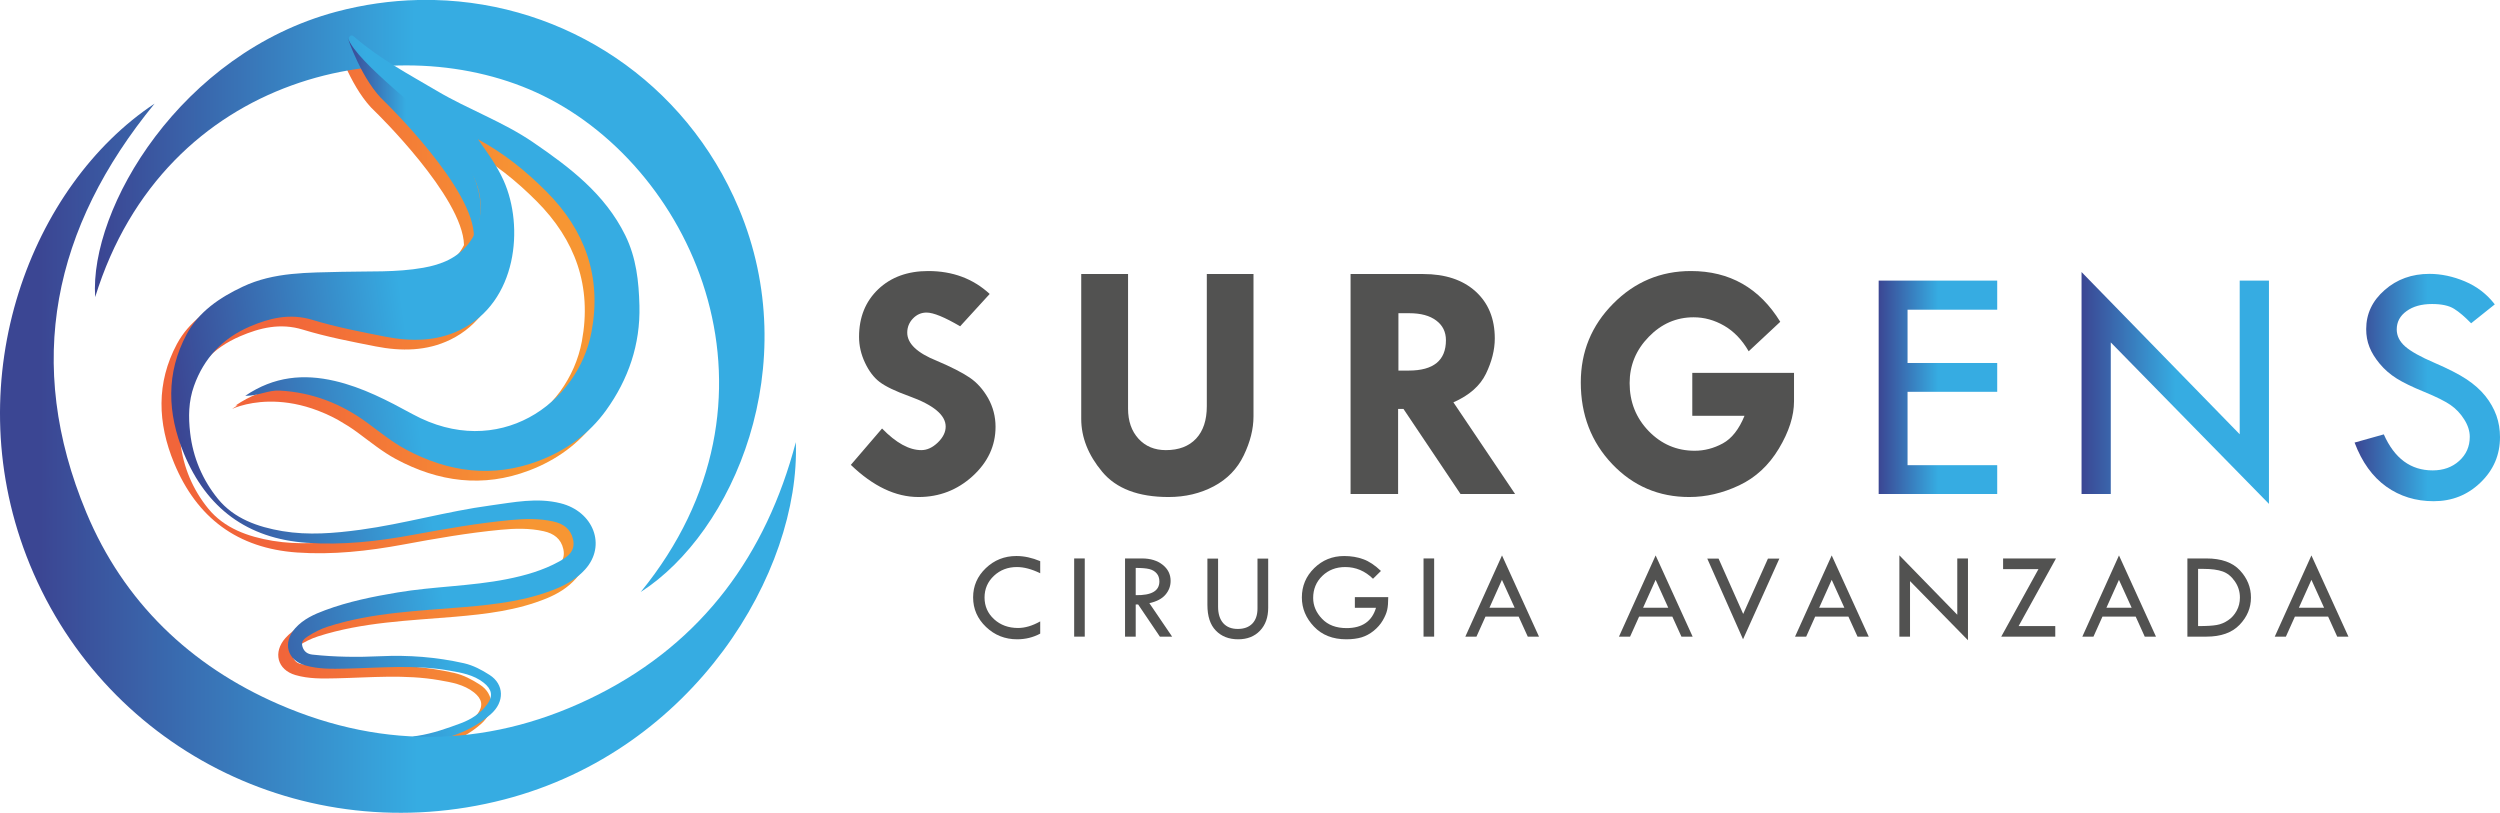 <svg width="203" height="66" viewBox="0 0 203 66" fill="none" xmlns="http://www.w3.org/2000/svg">
    <path fill-rule="evenodd" clip-rule="evenodd"
        d="M38.228 17.559C38.208 16.971 38.1 16.298 37.84 15.553C38.097 16.184 38.227 16.869 38.228 17.559ZM19.969 32.84C19.979 32.837 19.989 32.834 19.998 32.833C21.289 32.535 23.579 32.352 26.353 33.563C26.394 33.582 26.438 33.597 26.481 33.617C26.784 33.753 27.092 33.905 27.407 34.075C27.493 34.122 27.576 34.18 27.661 34.227C27.865 34.346 28.073 34.467 28.283 34.602C28.541 34.768 28.796 34.942 29.048 35.129C30.059 35.874 31.044 36.682 32.14 37.272C35.599 39.132 39.214 39.63 42.97 38.202C45.177 37.363 47.046 36.02 48.419 34.117C50.238 31.596 51.214 28.76 51.131 25.608C51.08 23.637 50.88 21.724 49.983 19.898C48.327 16.527 45.475 14.377 42.503 12.345C40.062 10.677 37.252 9.679 34.709 8.179C32.408 6.822 30.049 5.576 28.018 3.813C27.899 3.709 27.764 3.593 27.623 3.728C27.46 3.884 27.563 4.068 27.64 4.238C27.658 4.281 27.684 4.319 27.702 4.36C27.595 4.19 27.506 4.024 27.446 3.87C27.446 3.87 28.596 7.36 30.472 9.068C30.472 9.068 37.593 15.981 37.677 19.898C37.576 20.092 37.472 20.283 37.342 20.457C36.386 21.753 35.045 22.271 33.576 22.533C31.387 22.919 29.167 22.8 26.955 22.861C24.24 22.935 21.473 22.857 18.919 24.067C17.052 24.949 15.349 26.095 14.365 27.933C12.681 31.083 12.789 34.349 14.14 37.607C15.981 42.056 19.293 44.524 24.117 44.863C27.014 45.066 29.891 44.744 32.734 44.219C35.364 43.731 37.995 43.271 40.654 43.018C41.819 42.907 42.989 42.876 44.148 43.135C44.957 43.315 45.552 43.733 45.742 44.586C45.954 45.542 45.313 46 44.625 46.378C43.296 47.11 41.852 47.52 40.368 47.814C37.434 48.396 34.433 48.404 31.49 48.895C29.487 49.231 27.499 49.634 25.601 50.342C24.728 50.67 23.846 51.057 23.181 51.803C22.151 52.959 22.511 54.387 23.991 54.815C25.071 55.129 26.172 55.105 27.285 55.08C30.082 55.019 32.879 54.746 35.664 55.232C36.658 55.408 37.661 55.568 38.493 56.229C39.148 56.753 39.262 57.304 38.78 57.965C38.237 58.706 37.494 59.193 36.647 59.507C35.501 59.936 34.341 60.344 33.117 60.539C32.899 60.57 32.549 60.572 32.6 60.921C32.638 61.181 32.924 61.167 33.136 61.146C35.314 60.893 37.361 60.257 39.042 58.803C40.209 57.789 40.149 56.354 38.968 55.595C38.325 55.18 37.641 54.815 36.878 54.641C34.648 54.139 32.395 53.967 30.113 54.074C28.272 54.159 26.427 54.144 24.588 53.945C24.17 53.899 23.9 53.696 23.774 53.311C23.63 52.863 23.916 52.642 24.25 52.431C24.743 52.116 25.253 51.858 25.819 51.675C29.432 50.513 33.2 50.399 36.927 50.082C39.481 49.862 41.99 49.568 44.382 48.589C45.281 48.223 46.103 47.718 46.73 47.018C48.471 45.079 47.397 42.323 44.732 41.654C42.812 41.172 40.923 41.58 39.054 41.83C35.496 42.306 32.033 43.32 28.466 43.804C26.349 44.091 24.247 44.266 22.141 43.914C20.14 43.579 18.214 42.9 16.907 41.295C15.659 39.765 14.881 37.935 14.652 35.937C14.503 34.653 14.516 33.377 14.963 32.126C15.77 29.856 17.311 28.245 19.483 27.31C21.095 26.617 22.759 26.204 24.588 26.765C26.522 27.356 28.524 27.737 30.514 28.13C32.572 28.533 34.652 28.517 36.566 27.584C41.226 25.318 41.776 19.169 40.108 15.454C39.562 14.239 38.788 13.172 38.019 12.095C40.114 13.215 41.914 14.678 43.561 16.325C46.728 19.492 48.075 23.258 47.247 27.719C46.15 33.61 39.638 38.184 32.723 34.421C30.696 33.319 28.654 32.244 26.388 31.72C23.878 31.137 21.471 31.335 19.123 32.929C19.189 32.93 19.244 32.916 19.306 32.912C19.152 33.007 18.992 33.09 18.848 33.204C18.848 33.204 19.252 33.007 19.969 32.84L19.969 32.84Z"
        fill="url(#paint0_linear)" />
    <path
        d="M84.465 45.566V46.548C83.779 46.213 83.148 46.044 82.572 46.044C81.833 46.044 81.211 46.283 80.706 46.757C80.199 47.236 79.945 47.821 79.945 48.516C79.945 49.22 80.205 49.81 80.722 50.283C81.24 50.755 81.89 50.992 82.668 50.992C83.232 50.992 83.832 50.813 84.465 50.458V51.45C83.889 51.759 83.265 51.911 82.592 51.911C81.606 51.911 80.765 51.577 80.067 50.91C79.367 50.243 79.017 49.441 79.017 48.506C79.017 47.58 79.361 46.791 80.048 46.134C80.736 45.477 81.563 45.148 82.533 45.148C83.155 45.148 83.799 45.287 84.465 45.566V45.566Z"
        fill="#525251" />
    <path d="M87.222 51.695H88.082V45.346H87.222V51.695Z" fill="#525251" />
    <path
        d="M92.22 46.116V48.327C93.503 48.351 94.142 47.982 94.142 47.214C94.142 46.945 94.068 46.725 93.918 46.557C93.769 46.383 93.57 46.27 93.32 46.207C93.068 46.144 92.703 46.116 92.22 46.116H92.22ZM91.353 45.346H92.73C93.415 45.346 93.975 45.518 94.407 45.86C94.837 46.2 95.054 46.636 95.054 47.167C95.054 47.591 94.912 47.966 94.632 48.292C94.355 48.616 93.921 48.845 93.329 48.977L95.176 51.695H94.182L92.416 49.081H92.22V51.695H91.353V45.346V45.346Z"
        fill="#525251" />
    <path
        d="M98.04 45.357H98.908V49.26C98.908 49.838 99.048 50.283 99.323 50.597C99.603 50.913 99.996 51.07 100.507 51.07C101.013 51.07 101.406 50.926 101.687 50.638C101.969 50.346 102.108 49.934 102.108 49.41V45.357H102.977V49.348C102.977 50.126 102.757 50.748 102.311 51.213C101.869 51.678 101.275 51.911 100.537 51.911C99.782 51.911 99.176 51.672 98.723 51.2C98.265 50.73 98.041 50.035 98.041 49.113V45.357L98.04 45.357Z"
        fill="#525251" />
    <path
        d="M112.133 46.361L111.488 46.996C110.84 46.361 110.088 46.044 109.235 46.044C108.491 46.044 107.869 46.283 107.372 46.763C106.878 47.238 106.629 47.837 106.629 48.554C106.629 49.181 106.87 49.745 107.351 50.247C107.831 50.752 108.497 51.002 109.34 51.002C110.609 51.002 111.406 50.452 111.731 49.353H110.015V48.488H112.725C112.725 48.922 112.698 49.268 112.639 49.524C112.58 49.786 112.46 50.07 112.278 50.38C112.094 50.695 111.849 50.973 111.545 51.22C111.24 51.466 110.916 51.643 110.564 51.751C110.22 51.854 109.802 51.911 109.321 51.911C108.221 51.911 107.344 51.566 106.692 50.877C106.038 50.187 105.711 49.399 105.711 48.516C105.711 47.581 106.046 46.787 106.715 46.131C107.383 45.477 108.192 45.149 109.145 45.149C109.711 45.149 110.229 45.235 110.696 45.408C111.165 45.575 111.642 45.894 112.133 46.361L112.133 46.361Z"
        fill="#525251" />
    <path d="M115.591 51.695H116.453V45.346H115.591V51.695Z" fill="#525251" />
    <path
        d="M121.958 47.083L120.944 49.348H122.989L121.958 47.083ZM121.963 45.101L124.966 51.695H124.055L123.316 50.07H120.62L119.889 51.695H118.985L121.963 45.101H121.963Z"
        fill="#525251" />
    <path
        d="M134.436 47.083L133.419 49.348H135.463L134.436 47.083ZM134.438 45.101L137.442 51.695H136.532L135.794 50.07H133.095L132.363 51.695H131.46L134.438 45.101H134.438Z"
        fill="#525251" />
    <path d="M138.63 45.357H139.547L141.547 49.853L143.558 45.357H144.485L141.534 51.911L138.63 45.357Z"
        fill="#525251" />
    <path
        d="M148.735 47.083L147.717 49.348H149.761L148.735 47.083V47.083ZM148.735 45.101L151.741 51.695H150.831L150.091 50.07H147.391L146.663 51.695H145.758L148.735 45.101H148.735Z"
        fill="#525251" />
    <path d="M154.229 45.091L158.931 49.917V45.346H159.799V51.987L155.094 47.185V51.695H154.229V45.091Z"
        fill="#525251" />
    <path d="M162.651 45.346H166.947L163.911 50.838H166.888V51.695H162.501L165.522 46.215H162.651V45.346Z"
        fill="#525251" />
    <path
        d="M172.059 47.083L171.041 49.348H173.09L172.059 47.083ZM172.062 45.101L175.065 51.695H174.153L173.419 50.07H170.719L169.989 51.695H169.085L172.062 45.101H172.062Z"
        fill="#525251" />
    <path
        d="M178.484 46.194V50.838H178.531C179.178 50.838 179.664 50.809 179.993 50.75C180.318 50.695 180.628 50.567 180.918 50.37C181.213 50.174 181.445 49.912 181.618 49.59C181.795 49.268 181.881 48.91 181.881 48.52C181.881 48.032 181.741 47.591 181.464 47.196C181.19 46.801 180.858 46.535 180.473 46.4C180.089 46.264 179.573 46.194 178.921 46.194H178.483H178.484ZM177.616 45.346H179.158C180.378 45.346 181.285 45.67 181.883 46.314C182.479 46.955 182.778 47.691 182.778 48.52C182.778 49.356 182.469 50.092 181.855 50.733C181.238 51.374 180.342 51.695 179.166 51.695H177.616V45.346V45.346Z"
        fill="#525251" />
    <path
        d="M187.688 47.083L186.67 49.348H188.715L187.688 47.083ZM187.688 45.101L190.692 51.695H189.782L189.045 50.07H186.345L185.615 51.695H184.711L187.688 45.101H187.688Z"
        fill="#525251" />
    <path
        d="M80.363 23.869L77.963 26.495C76.701 25.754 75.791 25.38 75.234 25.38C74.808 25.38 74.439 25.543 74.13 25.865C73.825 26.184 73.668 26.57 73.668 27.009C73.668 27.894 74.468 28.656 76.068 29.298C77.241 29.796 78.127 30.251 78.725 30.653C79.327 31.058 79.827 31.616 80.235 32.331C80.636 33.049 80.838 33.825 80.838 34.659C80.838 36.191 80.218 37.527 78.979 38.66C77.737 39.791 76.272 40.358 74.583 40.358C72.727 40.358 70.897 39.489 69.088 37.748L71.623 34.794C72.758 35.964 73.825 36.55 74.812 36.55C75.278 36.55 75.722 36.345 76.149 35.935C76.577 35.521 76.789 35.088 76.789 34.637C76.789 33.705 75.805 32.884 73.832 32.172C72.703 31.765 71.904 31.378 71.431 31.02C70.96 30.663 70.561 30.141 70.238 29.454C69.916 28.77 69.755 28.073 69.755 27.355C69.755 25.767 70.273 24.481 71.309 23.489C72.345 22.503 73.701 22.008 75.371 22.008C77.353 22.008 79.016 22.627 80.363 23.869L80.363 23.869Z"
        fill="#525251" />
    <path
        d="M87.796 22.251H91.598V33.177C91.598 34.193 91.881 35.006 92.446 35.625C93.01 36.242 93.749 36.55 94.667 36.55C95.721 36.55 96.538 36.238 97.121 35.618C97.701 34.996 97.993 34.121 97.993 32.986V22.251H101.784V33.815C101.784 34.833 101.518 35.886 100.992 36.977C100.466 38.073 99.655 38.907 98.557 39.489C97.464 40.069 96.24 40.358 94.886 40.358C92.431 40.358 90.636 39.674 89.5 38.31C88.362 36.949 87.796 35.513 87.796 34.008V22.252V22.251Z"
        fill="#525251" />
    <path
        d="M113.552 25.433V30.091H114.385C116.402 30.091 117.41 29.268 117.41 27.624C117.41 26.954 117.148 26.421 116.624 26.028C116.1 25.631 115.372 25.433 114.44 25.433H113.552V25.433ZM109.666 22.251H115.562C117.355 22.251 118.772 22.721 119.816 23.663C120.857 24.608 121.377 25.881 121.377 27.485C121.377 28.401 121.138 29.355 120.66 30.345C120.184 31.33 119.303 32.105 118.016 32.669L123.026 40.114H118.595L113.961 33.204H113.526V40.114H109.666V22.251Z"
        fill="#525251" />
    <path
        d="M144.557 26.13L141.993 28.524C141.456 27.597 140.797 26.907 140.004 26.449C139.213 25.991 138.385 25.764 137.521 25.764C136.122 25.764 134.907 26.29 133.875 27.355C132.843 28.414 132.326 29.668 132.326 31.108C132.326 32.64 132.843 33.938 133.875 35.006C134.907 36.069 136.153 36.601 137.604 36.601C138.396 36.601 139.157 36.404 139.889 36.006C140.62 35.609 141.207 34.857 141.655 33.762H137.414V30.279H145.674V32.59C145.674 33.777 145.265 35.057 144.447 36.421C143.63 37.785 142.552 38.784 141.218 39.412C139.879 40.044 138.53 40.358 137.169 40.358C134.693 40.358 132.609 39.466 130.909 37.681C129.212 35.894 128.36 33.684 128.36 31.055C128.36 28.559 129.234 26.429 130.986 24.662C132.734 22.893 134.843 22.008 137.302 22.008C140.45 22.008 142.867 23.382 144.557 26.13V26.13Z"
        fill="#525251" />
    <path fill-rule="evenodd" clip-rule="evenodd"
        d="M152.548 22.785H162.174V25.148H154.893V29.475H162.174V31.815H154.893V37.773H162.174V40.113H152.548V22.785Z"
        fill="url(#paint1_linear)" />
    <path fill-rule="evenodd" clip-rule="evenodd"
        d="M169.022 22.089L181.864 35.262V22.785H184.239V40.915L171.395 27.803V40.113H169.022V22.089Z"
        fill="url(#paint2_linear)" />
    <path fill-rule="evenodd" clip-rule="evenodd"
        d="M202.577 24.715L200.655 26.25C200.144 25.726 199.686 25.331 199.273 25.076C198.86 24.816 198.263 24.686 197.484 24.686C196.632 24.686 195.942 24.876 195.411 25.263C194.878 25.646 194.615 26.142 194.615 26.749C194.615 27.272 194.847 27.736 195.309 28.14C195.771 28.541 196.563 28.982 197.68 29.461C198.791 29.941 199.661 30.384 200.285 30.797C200.904 31.209 201.416 31.665 201.814 32.16C202.213 32.662 202.507 33.186 202.707 33.739C202.903 34.294 203 34.875 203 35.492C203 36.936 202.476 38.161 201.425 39.175C200.376 40.192 199.105 40.698 197.614 40.698C196.159 40.698 194.874 40.303 193.763 39.51C192.65 38.715 191.792 37.526 191.192 35.937L193.565 35.271C194.429 37.222 195.752 38.196 197.531 38.196C198.395 38.196 199.114 37.941 199.687 37.423C200.257 36.909 200.545 36.257 200.545 35.47C200.545 35 200.395 34.527 200.092 34.055C199.795 33.578 199.421 33.186 198.978 32.88C198.531 32.574 197.819 32.22 196.848 31.82C195.876 31.424 195.127 31.057 194.603 30.729C194.077 30.397 193.625 30.005 193.24 29.544C192.859 29.086 192.577 28.633 192.4 28.179C192.219 27.728 192.135 27.242 192.135 26.727C192.135 25.484 192.632 24.425 193.634 23.552C194.631 22.674 195.847 22.238 197.273 22.238C198.217 22.238 199.181 22.441 200.149 22.848C201.124 23.259 201.931 23.878 202.577 24.715V24.715Z"
        fill="url(#paint3_linear)" />
    <path fill-rule="evenodd" clip-rule="evenodd"
        d="M7.728 24.123C7.242 16.901 14.699 4.322 27.294 0.956C29.509 0.364 31.733 0.052 33.929 0H35.269C45.916 0.259 55.671 6.628 59.995 16.931C65.338 29.656 59.597 43.201 52.025 48.072C64.731 32.493 56.494 13.838 44.092 7.764C32.46 2.066 13.39 5.809 7.728 24.123V24.123Z"
        fill="url(#paint4_linear)" />
    <path fill-rule="evenodd" clip-rule="evenodd"
        d="M19.913 32.141C22.261 30.549 24.666 30.348 27.177 30.931C29.443 31.457 31.487 32.53 33.514 33.635C40.429 37.395 46.941 32.822 48.035 26.931C48.865 22.471 47.518 18.703 44.352 15.538C42.704 13.889 40.904 12.428 38.807 11.308C39.576 12.384 40.353 13.45 40.896 14.664C42.566 18.382 42.014 24.528 37.356 26.797C35.441 27.729 33.36 27.744 31.303 27.341C29.314 26.95 27.311 26.567 25.377 25.976C23.547 25.416 21.883 25.828 20.272 26.521C18.099 27.456 16.559 29.067 15.753 31.338C15.305 32.588 15.292 33.866 15.44 35.148C15.669 37.148 16.448 38.976 17.698 40.509C19.005 42.113 20.928 42.79 22.93 43.127C25.037 43.48 27.14 43.303 29.258 43.018C32.822 42.532 36.284 41.518 39.842 41.041C41.713 40.789 43.602 40.383 45.522 40.866C48.188 41.534 49.261 44.291 47.52 46.229C46.892 46.929 46.07 47.437 45.172 47.802C42.778 48.779 40.271 49.076 37.717 49.293C33.989 49.609 30.222 49.724 26.608 50.886C26.044 51.07 25.535 51.328 25.041 51.642C24.707 51.856 24.418 52.073 24.564 52.522C24.689 52.909 24.959 53.11 25.377 53.155C27.216 53.354 29.061 53.372 30.903 53.285C33.185 53.179 35.439 53.352 37.67 53.854C38.429 54.026 39.115 54.393 39.756 54.806C40.939 55.564 40.999 57.001 39.831 58.012C38.15 59.468 36.101 60.105 33.925 60.354C33.713 60.379 33.428 60.393 33.389 60.132C33.34 59.785 33.689 59.782 33.907 59.748C35.132 59.558 36.288 59.149 37.437 58.721C38.282 58.405 39.025 57.916 39.571 57.174C40.054 56.516 39.939 55.964 39.283 55.442C38.449 54.782 37.445 54.619 36.451 54.446C33.67 53.955 30.87 54.231 28.075 54.292C26.963 54.317 25.859 54.34 24.779 54.027C23.299 53.598 22.942 52.17 23.969 51.015C24.635 50.268 25.515 49.878 26.389 49.553C28.29 48.844 30.276 48.444 32.279 48.108C35.224 47.614 38.225 47.607 41.159 47.026C42.642 46.731 44.086 46.322 45.413 45.589C46.102 45.21 46.744 44.753 46.532 43.797C46.343 42.945 45.748 42.528 44.936 42.346C43.779 42.087 42.609 42.117 41.445 42.229C38.783 42.483 36.155 42.944 33.524 43.431C30.679 43.956 27.802 44.278 24.905 44.075C20.082 43.735 16.77 41.267 14.929 36.819C13.581 33.56 13.47 30.294 15.154 27.145C16.139 25.307 17.84 24.161 19.707 23.281C22.264 22.07 25.028 22.148 27.747 22.072C29.955 22.013 32.177 22.132 34.365 21.743C35.836 21.482 37.176 20.963 38.132 19.67C39.435 17.904 39.302 15.126 37.85 13.476C36.233 11.641 34.166 10.337 32.394 8.69C30.76 7.171 29.34 5.504 28.429 3.448C28.352 3.279 28.249 3.096 28.413 2.94C28.553 2.805 28.689 2.921 28.806 3.024C30.84 4.785 33.196 6.033 35.496 7.391C38.038 8.891 40.852 9.888 43.29 11.556C46.262 13.589 49.115 15.741 50.772 19.108C51.67 20.936 51.87 22.848 51.922 24.819C52.003 27.971 51.025 30.808 49.207 33.328C47.836 35.229 45.967 36.575 43.76 37.415C40.002 38.842 36.389 38.344 32.928 36.481C31.834 35.892 30.848 35.084 29.837 34.34C27.708 32.772 25.347 31.854 22.692 31.715C21.793 31.668 20.988 32.147 19.912 32.141L19.913 32.141Z"
        fill="url(#paint5_linear)" />
    <path fill-rule="evenodd" clip-rule="evenodd"
        d="M28.236 3.082C28.236 3.082 29.385 6.572 31.261 8.279C31.261 8.279 38.594 15.389 38.479 19.278C38.479 19.278 40.606 15.886 36.465 11.264C34.571 9.156 29.042 5.164 28.236 3.082H28.236Z"
        fill="url(#paint6_linear)" />
    <path fill-rule="evenodd" clip-rule="evenodd"
        d="M64.621 35.903C65.006 46.403 56.398 60.903 40.949 64.916C24.684 69.138 8.123 60.708 2.147 45.146C-3.46 30.544 2.584 15.017 12.551 8.415C4.318 18.456 1.954 29.495 7.005 41.607C10.035 48.878 15.453 54.059 22.617 57.179C31.331 60.977 40.144 60.682 48.614 56.38C57.061 52.087 62.218 45.034 64.621 35.903V35.903Z"
        fill="url(#paint7_linear)" />
    <defs>
        <linearGradient id="paint0_linear" x1="13.541" y1="32.436" x2="51.059" y2="32.436"
            gradientUnits="userSpaceOnUse">
            <stop stop-color="#F1653A" />
            <stop offset="0.251" stop-color="#F1653A" />
            <stop offset="0.788" stop-color="#F79633" />
            <stop offset="1" stop-color="#F79633" />
        </linearGradient>
        <linearGradient id="paint1_linear" x1="152.548" y1="31.449" x2="162.175" y2="31.449"
            gradientUnits="userSpaceOnUse">
            <stop stop-color="#3B4693" />
            <stop offset="0.502" stop-color="#36ACE2" />
            <stop offset="1" stop-color="#36ACE2" />
        </linearGradient>
        <linearGradient id="paint2_linear" x1="169.022" y1="31.501" x2="184.239" y2="31.501"
            gradientUnits="userSpaceOnUse">
            <stop stop-color="#3B4693" />
            <stop offset="0.502" stop-color="#36ACE2" />
            <stop offset="1" stop-color="#36ACE2" />
        </linearGradient>
        <linearGradient id="paint3_linear" x1="191.192" y1="31.468" x2="203" y2="31.468" gradientUnits="userSpaceOnUse">
            <stop stop-color="#3B4693" />
            <stop offset="0.502" stop-color="#36ACE2" />
            <stop offset="1" stop-color="#36ACE2" />
        </linearGradient>
        <linearGradient id="paint4_linear" x1="8.139" y1="25.285" x2="59.032" y2="25.285"
            gradientUnits="userSpaceOnUse">
            <stop stop-color="#3B4693" />
            <stop offset="0.502" stop-color="#36ACE2" />
            <stop offset="1" stop-color="#36ACE2" />
        </linearGradient>
        <linearGradient id="paint5_linear" x1="14.5" y1="34.01" x2="52.523" y2="28.67"
            gradientUnits="userSpaceOnUse">
            <stop stop-color="#3B4693" />
            <stop offset="0.502" stop-color="#36ACE2" />
            <stop offset="1" stop-color="#36ACE2" />
        </linearGradient>
        <linearGradient id="paint6_linear" x1="28.236" y1="11.18" x2="37.647" y2="11.18"
            gradientUnits="userSpaceOnUse">
            <stop stop-color="#3B4693" />
            <stop offset="0.502" stop-color="#36ACE2" />
            <stop offset="1" stop-color="#36ACE2" />
        </linearGradient>
        <linearGradient id="paint7_linear" x1="3.266" y1="35.719" x2="64.282" y2="35.719"
            gradientUnits="userSpaceOnUse">
            <stop stop-color="#3B4693" />
            <stop offset="0.502" stop-color="#36ACE2" />
            <stop offset="1" stop-color="#36ACE2" />
        </linearGradient>
    </defs>
</svg>
